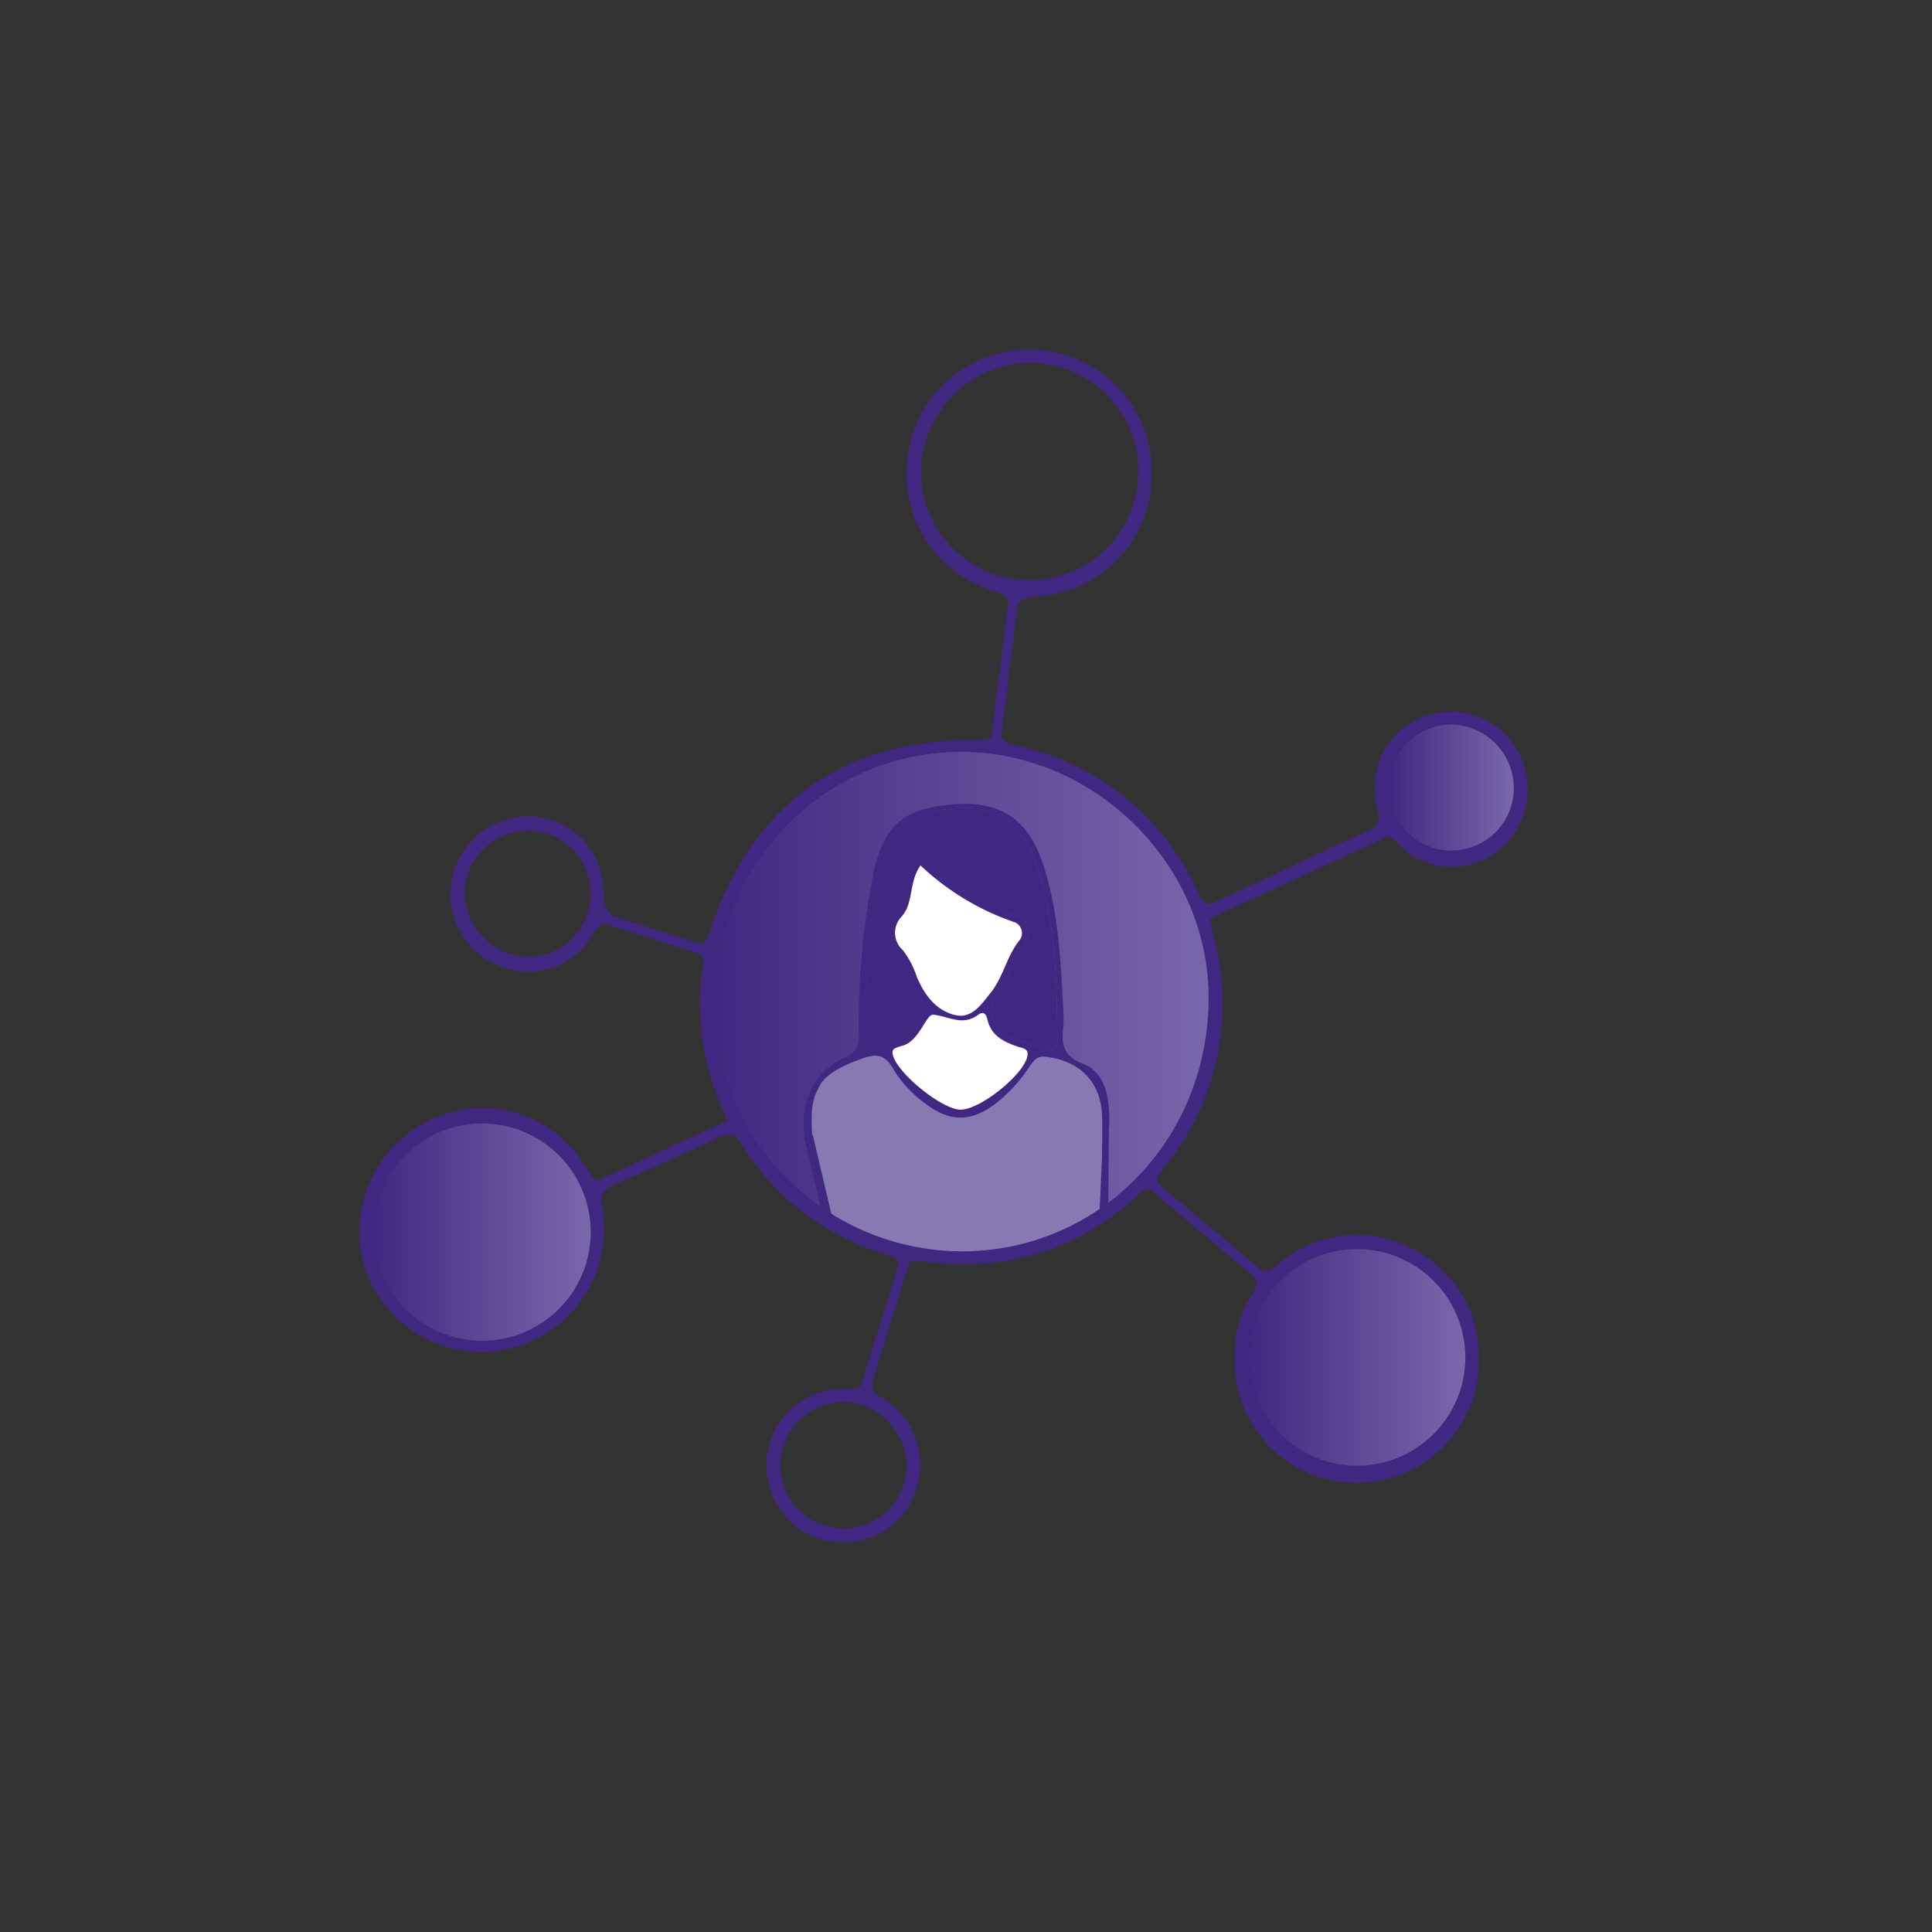 <svg id="Capa_1" data-name="Capa 1" xmlns="http://www.w3.org/2000/svg" xmlns:xlink="http://www.w3.org/1999/xlink" viewBox="0 0 200 200"><rect x="0" y="0" width="200" height="200" fill="#333333" stroke="none"/><defs><style>.cls-1{fill:url(#Degradado_sin_nombre_9);}.cls-2{fill:#877ab2;}.cls-3{fill:#402882;}.cls-4{fill:url(#Degradado_sin_nombre_9-2);}.cls-5{fill:url(#Degradado_sin_nombre_9-3);}.cls-6{fill:url(#Degradado_sin_nombre_9-4);}.cls-7{fill:#fff;}.cls-8{fill:none;stroke:#402882;stroke-miterlimit:10;}</style><linearGradient id="Degradado_sin_nombre_9" x1="73.72" y1="103.69" x2="126.15" y2="103.69" gradientUnits="userSpaceOnUse"><stop offset="0" stop-color="#402882"/><stop offset="1" stop-color="#7a68ab"/></linearGradient><linearGradient id="Degradado_sin_nombre_9-2" x1="143.79" y1="81.63" x2="156.71" y2="81.63" xlink:href="#Degradado_sin_nombre_9"/><linearGradient id="Degradado_sin_nombre_9-3" x1="38.65" y1="127.52" x2="61.15" y2="127.52" xlink:href="#Degradado_sin_nombre_9"/><linearGradient id="Degradado_sin_nombre_9-4" x1="129.27" y1="140.62" x2="151.68" y2="140.62" xlink:href="#Degradado_sin_nombre_9"/></defs><title>ICONOS-1</title><circle class="cls-1" cx="99.94" cy="103.69" r="26.22"/><polygon class="cls-2" points="113.88 126.08 114.62 115.73 113.45 110.97 109.46 109.14 107.45 108.66 105.26 112.13 101.86 114.87 99.45 114.87 96.58 114.71 93.27 111.73 92 108.87 89.67 108.66 85.77 110.52 84.36 113.41 83.26 117.37 86.32 126.83 96.56 130.27 105.5 129.54 113.88 126.08"/><path class="cls-3" d="M127.85,140.47a10.82,10.82,0,0,1,1.83-6.56c.6-.93.64-1.52-.29-2.28-3.17-2.61-6.3-5.28-9.4-8a1.3,1.3,0,0,0-2.1,0c-6.46,6-14.12,8.12-22.76,6.91-1-.14-1.32.11-1.57,1-1,3.74-2,7.49-3.17,11.18-.45,1.42.45,1.65,1.26,2.2a8,8,0,0,1,3.2,9.24A7.78,7.78,0,0,1,87,159.65a7.69,7.69,0,0,1-7.33-5.79,7.89,7.89,0,0,1,8-10.08c1.47.08,2-.25,2.31-1.62q1.29-5.21,2.87-10.32c.4-1.29.1-1.66-1.15-2a26.21,26.21,0,0,1-14.91-11.38c-.8-1.27-1.41-1.15-2.52-.63Q69,120.28,63.67,122.6c-1.25.53-1.61,1.07-1.32,2.54a12.69,12.69,0,0,1-24.87,5A12.82,12.82,0,0,1,47.3,115a12.42,12.42,0,0,1,13.45,6c.91,1.59,1.63,1.67,3.13.91,3.33-1.66,6.74-3.18,10.16-4.65,1.17-.51,1.46-1,.88-2.19a26.58,26.58,0,0,1-2.16-15.15c.15-1.16-.29-1.43-1.21-1.71-2.48-.74-5-1.49-7.38-2.37-1.33-.49-2.05-.39-2.87,1a7.65,7.65,0,0,1-8.91,3.39A8,8,0,0,1,52,85a7.74,7.74,0,0,1,10.45,7.16c0,2.12.69,2.92,2.58,3.37a56,56,0,0,1,6.53,2c1.21.45,1.52.07,1.88-1,4.33-13.3,13.82-20.09,27.92-19.93,1.22,0,1.6-.36,1.73-1.46q.66-5.79,1.4-11.56c.17-1.28,0-1.94-1.55-2.39a12.71,12.71,0,0,1-8.8-15,12.69,12.69,0,0,1,25.09,3,12.57,12.57,0,0,1-11.81,12.53c-2,.13-2.31.85-2.45,2.55-.31,3.64-.82,7.26-1.33,10.88-.17,1.21.19,1.71,1.41,2a26.6,26.6,0,0,1,19.1,15.52c.52,1.1,1,1,1.88.61,5.16-2.44,10.32-4.86,15.51-7.22,1.1-.5,1.34-.93,1.05-2.2-.93-4,.6-7.48,3.78-9.2a7.89,7.89,0,0,1,9.46,1.4,8.1,8.1,0,0,1,0,11.33,7.7,7.7,0,0,1-11.06,0c-1.21-1.27-2-1.27-3.43-.59-4.86,2.35-9.77,4.61-14.69,6.83-1.24.57-1.6,1.1-1.2,2.57a26.84,26.84,0,0,1-5,24.73c-1,1.26-.74,1.79.34,2.66,2.84,2.3,5.64,4.66,8.35,7.11,1.19,1.07,1.9,1.29,3.3.07a12.39,12.39,0,0,1,14.1-1.31c4.94,2.86,7,7.28,6.46,12.87a12.64,12.64,0,0,1-25.19-1.81ZM99.54,129.54c14.32,0,25.61-11.66,25.57-26.3,0-13.75-11.81-25.42-25.63-25.4-14.21,0-25.59,11.76-25.54,26.36A25.73,25.73,0,0,0,99.54,129.54ZM95.33,49a11.26,11.26,0,1,0,11.16-11.45A11.45,11.45,0,0,0,95.33,49ZM38.65,127.46a11.25,11.25,0,1,0,22.5.18,11.25,11.25,0,1,0-22.5-.18Zm90.62,13.12a11.21,11.21,0,1,0,11.29-11.27A11.17,11.17,0,0,0,129.27,140.58Zm27.44-59A6.59,6.59,0,0,0,150.19,75a6.47,6.47,0,0,0-6.4,6.62,6.46,6.46,0,1,0,12.92-.07ZM61.15,92.38A6.47,6.47,0,0,0,54.54,86,6.55,6.55,0,0,0,48.1,92.6a6.77,6.77,0,0,0,6.67,6.49A6.61,6.61,0,0,0,61.15,92.38Zm26.19,65.85a6.55,6.55,0,0,0,6.52-6.55,6.77,6.77,0,0,0-6.6-6.56,6.59,6.59,0,0,0-6.45,6.64A6.47,6.47,0,0,0,87.34,158.23Z"/><path class="cls-3" d="M84.16,120.46c-2.11-4.46-.68-9.26,3.33-11,1.28-.56,1.41-1.31,1.41-2.45a79.2,79.2,0,0,1,1.47-16.33,2.08,2.08,0,0,1,0-.23c.86-3.39,1.85-6.1,6.23-6.9,5.93-1.09,9.62.36,11.46,6.15,1.51,4.76,1.75,9.71,2,14.65a11.81,11.81,0,0,1,0,2.06c-.21,1.74.12,3,2,3.68,1.65.62,2.42,2.15,2.66,4a13.87,13.87,0,0,1-.62,6.22c0-1.51,0-3,0-4.54-.06-3.66-2.2-5.94-5.83-6.37-.87-.11-1.23.34-1.63.92a16.41,16.41,0,0,1-3.51,3.88c-2.65,2-4.81,2-7.46-.05a12.26,12.26,0,0,1-3.22-3.52c-.79-1.38-1.63-1.61-3.12-1.08-4.69,1.69-5.65,3.15-5.22,8.44A4.39,4.39,0,0,1,84.16,120.46ZM89.49,104c.25,1.47-.77,3.53.44,4.24s2.89-.45,4.19-1.24a2.87,2.87,0,0,0,.89-4.26c-.93-1.44-1.13-3.24-2.42-4.55a2.52,2.52,0,0,1-.23-3c1.13-1.41,1.23-3.06,1.7-4.63.55-1.88,1.4-1.87,2.71-.66a19.49,19.49,0,0,0,7.77,4.63c2.21.64,2.34,2,1.39,3.39-1.11,1.57-1.6,3.39-2.6,5a2.82,2.82,0,0,0,1.32,4.44c1.18.51,2.47.75,3.68,1.2.84.31,1.13,0,1.13-.78-.07-6.62-.14-13.26-2.64-19.53a7.36,7.36,0,0,0-7.43-4.61c-5.08.39-6.9,1.59-8,5.52C90.05,94,89.78,99,89.49,104Zm5.8-14.44c-1.23,1.74-.68,3.85-1.94,5.28a2.41,2.41,0,0,0,.1,3.48,9.1,9.1,0,0,1,1.45,2.75c.78,1.86,2,3.56,4.07,4,1.69.35,2.69-1.22,3.62-2.38,1.25-1.58,1.61-3.66,2.87-5.29a1.21,1.21,0,0,0-.56-2A26.69,26.69,0,0,1,95.29,89.59Zm4.16,25.28c2,0,6.45-3.55,6.89-5.48.18-.81-.39-.86-.88-1-1.48-.5-2.85-1.11-3.25-2.86-.11-.49-.37-.9-.94-.48-1.63,1.21-3,.17-4.64,0-.78-.12-1.43,2.8-3.3,3.23a3.48,3.48,0,0,0-.64.23c-.32.16-.34.38-.25.73C92.89,111.09,97.51,114.87,99.45,114.87Z"/><rect class="cls-3" x="84.29" y="117.44" width="0.92" height="9.3" transform="translate(-25.71 22.66) rotate(-13.24)"/><polygon class="cls-3" points="114.79 117.06 114.72 125.8 113.81 125.77 114.2 117.05 114.79 117.06"/><path class="cls-4" d="M156.71,81.58A6.59,6.59,0,0,0,150.19,75a6.47,6.47,0,0,0-6.4,6.62,6.46,6.46,0,1,0,12.92-.07Z"/><path class="cls-5" d="M38.65,127.46a11.25,11.25,0,1,0,22.5.18,11.25,11.25,0,1,0-22.5-.18Z"/><path class="cls-6" d="M129.27,140.58a11.21,11.21,0,1,0,11.29-11.27A11.17,11.17,0,0,0,129.27,140.58Z"/><path class="cls-3" d="M89.49,104c.25,1.47-.77,3.53.44,4.24s2.89-.45,4.19-1.24a2.87,2.87,0,0,0,.89-4.26c-.93-1.44-1.13-3.24-2.42-4.55a2.52,2.52,0,0,1-.23-3c1.13-1.41,1.23-3.06,1.7-4.63.55-1.88,1.4-1.87,2.71-.66a19.49,19.49,0,0,0,7.77,4.63c2.21.64,2.34,2,1.39,3.39-1.11,1.57-1.6,3.39-2.6,5a2.82,2.82,0,0,0,1.32,4.44c1.18.51,2.47.75,3.68,1.2.84.31,1.13,0,1.13-.78-.07-6.62-.14-13.26-2.64-19.53a7.36,7.36,0,0,0-7.43-4.61c-5.08.39-6.9,1.59-8,5.52C90.05,94,89.78,99,89.49,104Z"/><path class="cls-7" d="M95.29,89.59c-1.23,1.74-.68,3.85-1.94,5.28a2.41,2.41,0,0,0,.1,3.48,9.1,9.1,0,0,1,1.45,2.75c.78,1.86,2,3.56,4.07,4,1.69.35,2.69-1.22,3.62-2.38,1.25-1.58,1.61-3.66,2.87-5.29a1.21,1.21,0,0,0-.56-2A26.69,26.69,0,0,1,95.29,89.59Z"/><path class="cls-7" d="M99.45,114.87c2,0,6.45-3.55,6.89-5.48.18-.81-.39-.86-.88-1-1.48-.5-2.85-1.11-3.25-2.86-.11-.49-.37-.9-.94-.48-1.63,1.21-3,.17-4.64,0-.78-.12-1.43,2.8-3.3,3.23a3.48,3.48,0,0,0-.64.23c-.32.16-.34.38-.25.73C92.89,111.09,97.51,114.87,99.45,114.87Z"/><line class="cls-8" x1="61.81" y1="94.84" x2="73.33" y2="98.51"/><line class="cls-8" x1="61.15" y1="123.08" x2="76.21" y2="116.16"/><line class="cls-8" x1="89.32" y1="144.46" x2="93.86" y2="129.9"/><line class="cls-8" x1="118.61" y1="122.09" x2="131.17" y2="132.65"/><line class="cls-8" x1="105.06" y1="61.01" x2="102.98" y2="77.47"/><line class="cls-8" x1="124.62" y1="94.84" x2="143.79" y2="85.98"/></svg>
